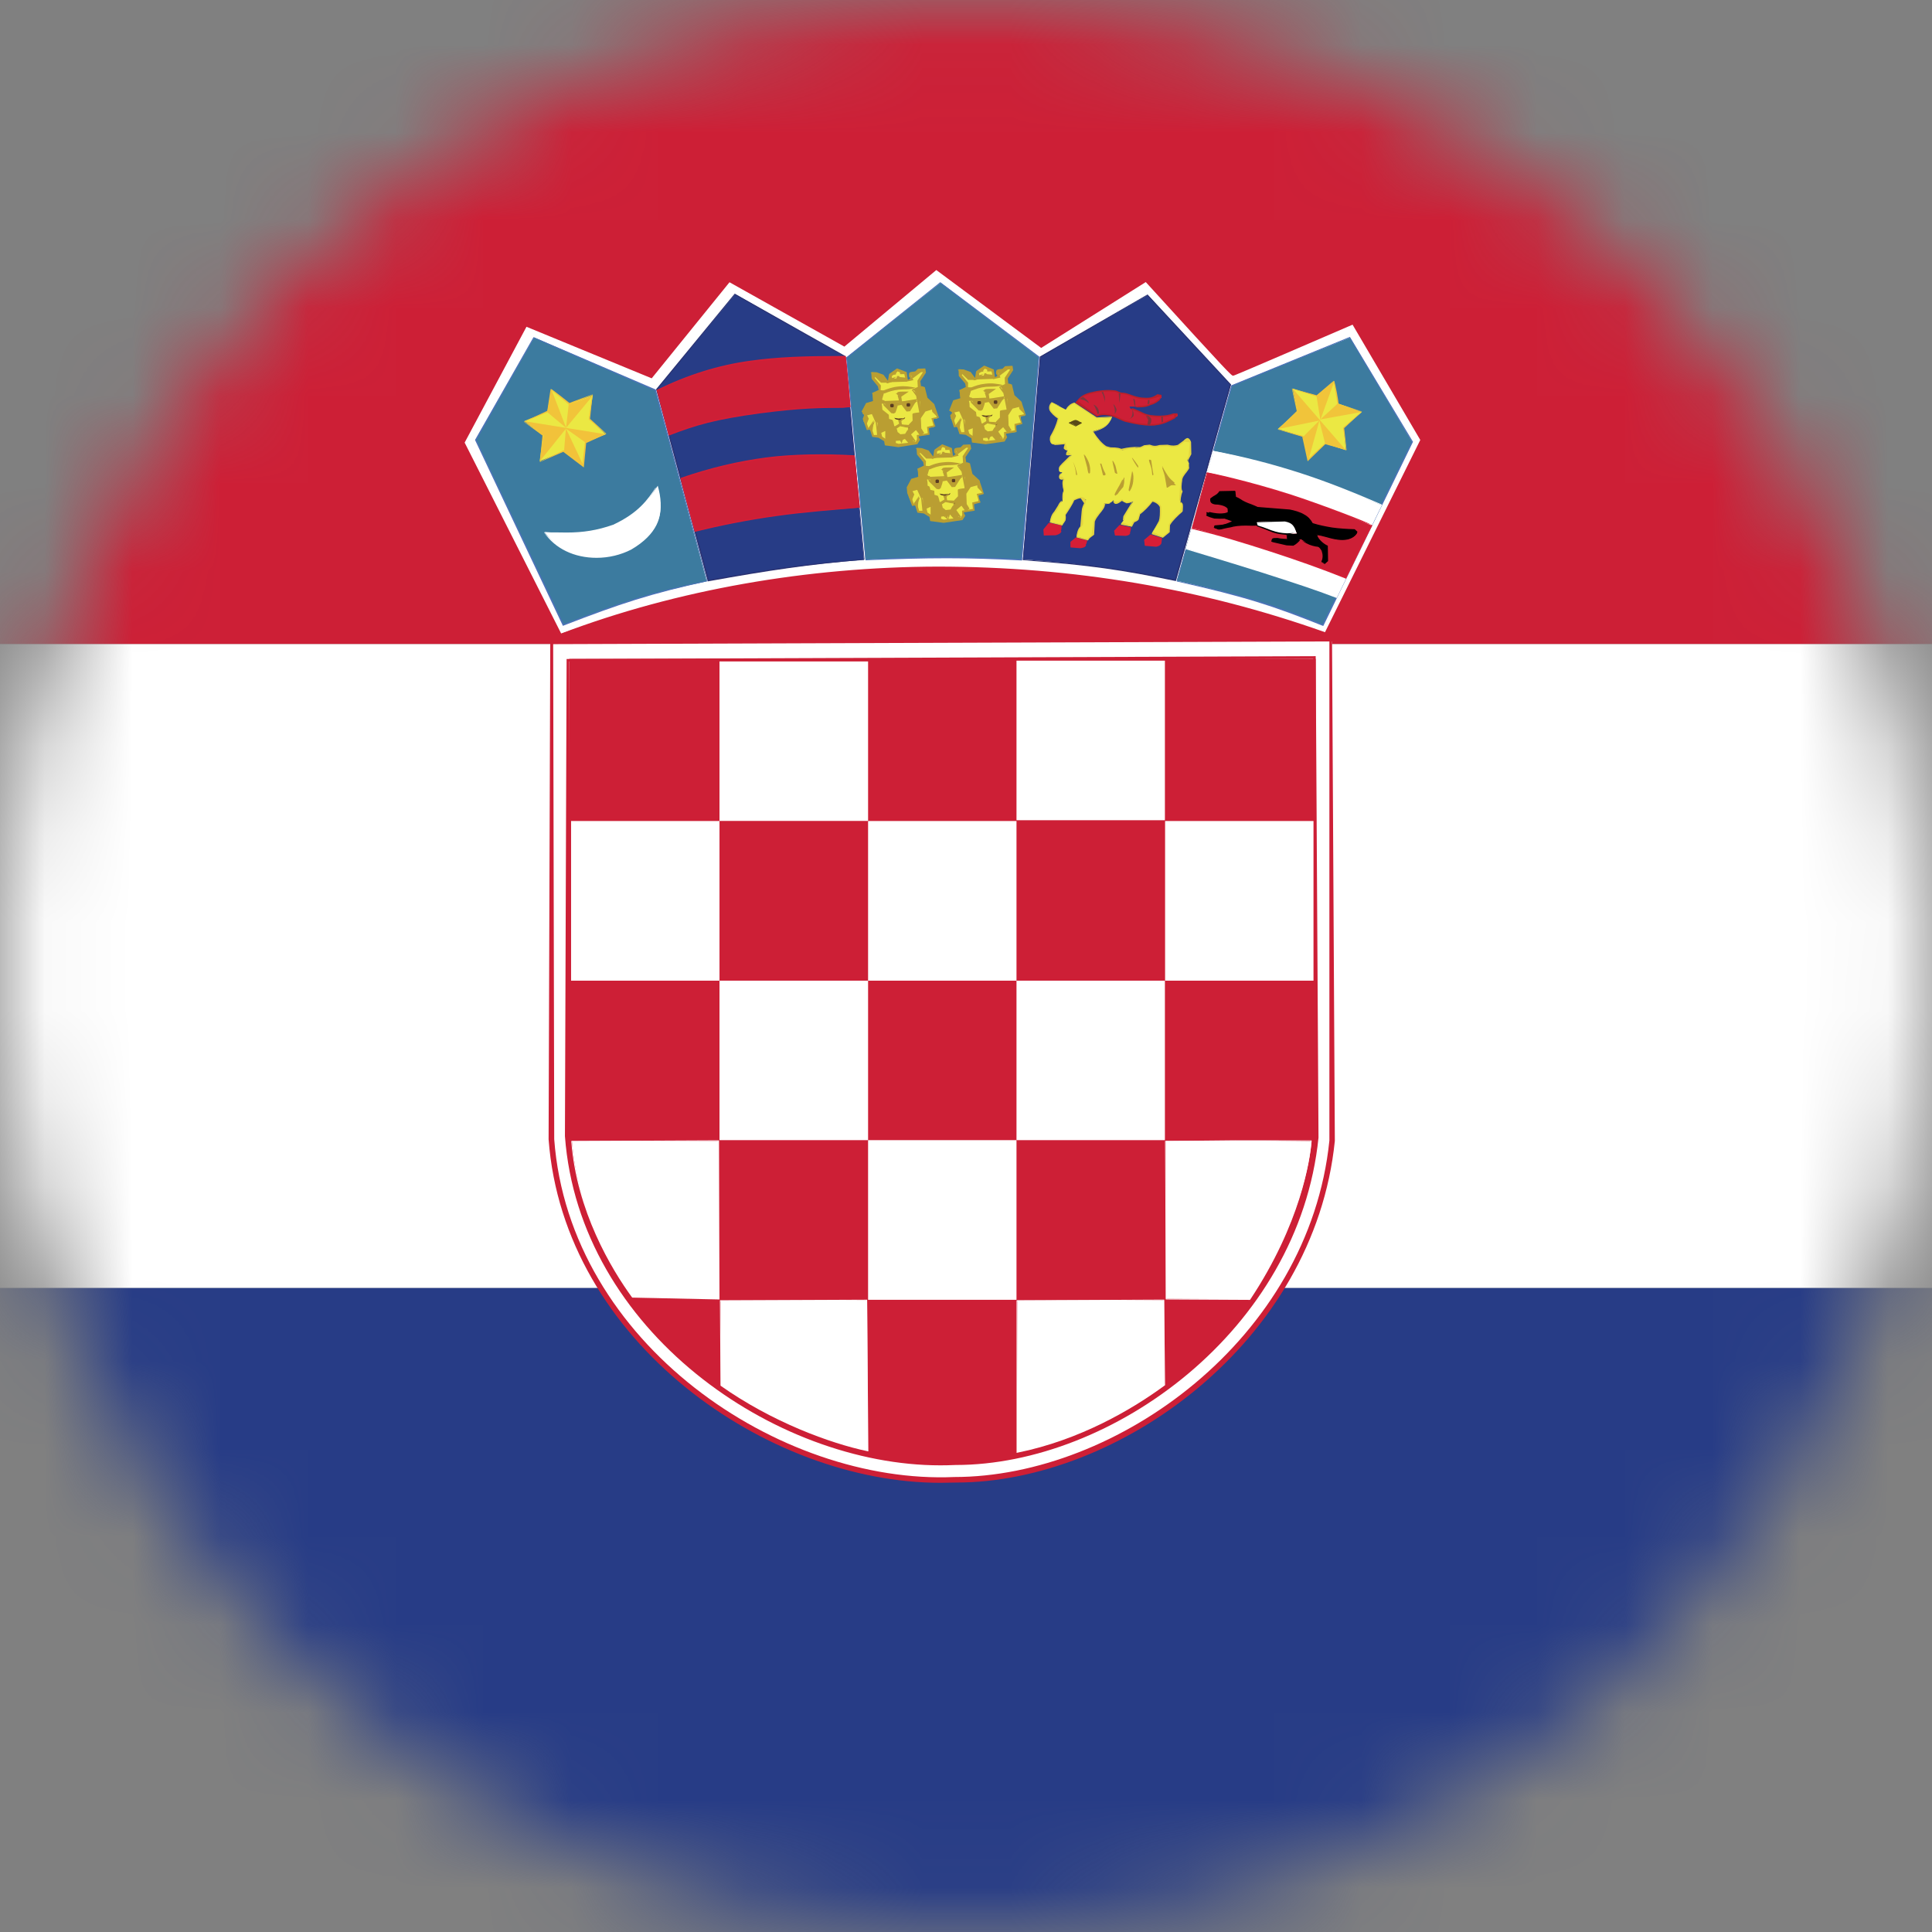 <svg width="22" height="22" viewBox="0 0 22 22" fill="none" xmlns="http://www.w3.org/2000/svg">
<rect x="0" y="0" width="22" height="22" fill="#808080" stroke="none"/>
<mask id="mask0" mask-type="alpha" maskUnits="userSpaceOnUse" x="0" y="0" width="22" height="22">
<circle cx="11" cy="11" r="11" fill="#C4C4C4"/>
</mask>
<g mask="url(#mask0)">
<path d="M23.453 7.333H-8.125V14.667H23.453V7.333Z" fill="white"/>
<path d="M23.453 14.667H-8.125V22H23.453V14.667Z" fill="#273C86"/>
<path d="M23.453 0.282C23.453 0.187 23.459 0.093 23.467 0H-8.125V7.333H23.453V0.282Z" fill="#CD1F36"/>
<path d="M6.361 7.226C7.712 6.746 9.21 6.488 10.673 6.484C12.137 6.48 13.629 6.709 15.103 7.237L16.201 5.023L15.431 3.678C15.431 3.678 14.052 4.245 14.041 4.245C14.03 4.245 13.069 3.189 13.069 3.189L11.838 3.934L10.681 3.05L9.593 3.92L8.322 3.185L7.394 4.286L6.005 3.693L5.262 5.024L6.361 7.226Z" fill="white"/>
<path d="M15.12 7.278L15.092 7.268C13.7 6.769 12.223 6.515 10.707 6.515C9.212 6.519 7.725 6.775 6.371 7.258L5.235 5.038L5.981 3.677L7.411 4.258L8.3 3.165L9.61 3.892L10.662 3.025L11.859 3.908L13.057 3.162C13.465 3.577 14.028 4.192 14.061 4.22C14.074 4.202 15.046 3.804 15.42 3.651L16.23 5.008L15.12 7.278ZM5.995 3.721L5.291 5.04L6.39 7.214C7.711 6.713 9.204 6.456 10.673 6.452C12.22 6.452 13.695 6.704 15.088 7.199L16.173 5.01L15.402 3.697C14.057 4.278 14.05 4.278 14.042 4.278C14.023 4.278 14.017 4.278 13.047 3.212L11.856 3.962L10.662 3.075L9.615 3.947L8.307 3.214L7.421 4.308L5.995 3.721Z" fill="#CD1F36"/>
<path d="M13.399 6.613L14.027 4.39L15.374 3.844L16.082 5.036L15.066 7.118C14.478 6.885 14.165 6.784 13.399 6.613Z" fill="#3C7B9F"/>
<path d="M15.069 7.127L15.062 7.126C14.486 6.896 14.181 6.796 13.399 6.621L14.021 4.388L15.371 3.836L16.09 5.031L15.069 7.127ZM15.367 3.848L14.031 4.398L13.408 6.615C14.183 6.779 14.487 6.879 15.06 7.107L16.076 5.031L15.367 3.848Z" fill="#4B72B8"/>
<path d="M9.855 6.373L9.641 4.07L10.712 3.22L11.831 4.069L11.632 6.374C11.016 6.341 10.575 6.343 9.855 6.373Z" fill="#3C7B9F"/>
<path d="M11.639 6.382H11.632C11.015 6.348 10.576 6.35 9.856 6.38L9.635 4.071L10.707 3.213L11.835 4.061L11.639 6.382ZM10.707 3.226L9.647 4.076L9.863 6.371C10.564 6.325 11.013 6.334 11.625 6.366L11.822 4.067L10.707 3.226Z" fill="#4B72B8"/>
<path d="M6.414 7.116L5.416 5.007L6.082 3.842L7.464 4.444L8.048 6.62C7.416 6.751 7.083 6.858 6.414 7.116Z" fill="#3C7B9F"/>
<path d="M6.41 7.127L5.409 5.01L6.075 3.839L7.468 4.436L8.057 6.618C7.409 6.76 7.065 6.873 6.416 7.124L6.41 7.127ZM6.081 3.851L5.425 5.012L6.419 7.107C7.061 6.859 7.407 6.745 8.048 6.612L7.457 4.447L6.081 3.851Z" fill="#4B72B8"/>
<path d="M6.201 6.058C6.508 6.088 6.723 6.072 6.985 5.982C7.298 5.837 7.396 5.666 7.49 5.531C7.565 5.797 7.536 6.048 7.183 6.252C6.865 6.417 6.411 6.368 6.201 6.058Z" fill="white"/>
<path d="M6.793 6.352C6.539 6.352 6.32 6.247 6.195 6.062C6.293 6.061 6.376 6.064 6.453 6.064C6.641 6.064 6.8 6.039 6.983 5.975C7.272 5.84 7.377 5.687 7.465 5.553C7.466 5.554 7.466 5.555 7.468 5.556C7.379 5.708 7.267 5.859 6.988 5.989C6.725 6.078 6.51 6.095 6.201 6.065C6.399 6.326 6.852 6.416 7.179 6.246C7.466 6.078 7.529 5.882 7.514 5.701C7.544 5.877 7.487 6.083 7.188 6.258C7.069 6.319 6.932 6.352 6.793 6.352Z" fill="white"/>
<path d="M11.003 4.428L10.943 4.444L10.945 4.553L10.872 4.569L10.819 4.665L10.851 4.694C10.852 4.698 10.825 4.765 10.829 4.765C10.83 4.765 10.847 4.792 10.847 4.792L10.866 4.852L10.917 4.859L10.93 4.928L11.008 4.94L11.082 4.992L11.087 5.023L11.169 5.026L11.227 5.043L11.425 5.02L11.451 4.981L11.454 4.924L11.56 4.921L11.571 4.832H11.627L11.62 4.732L11.666 4.736L11.653 4.688L11.627 4.65L11.62 4.588L11.535 4.506L11.517 4.4L11.465 4.375C11.465 4.373 11.459 4.303 11.459 4.303L11.52 4.22L11.514 4.187L11.456 4.186L11.415 4.22C11.415 4.22 11.36 4.226 11.36 4.227V4.252C11.36 4.252 11.376 4.299 11.376 4.3C11.376 4.301 11.312 4.3 11.312 4.3L11.308 4.225L11.218 4.181C11.218 4.181 11.133 4.238 11.133 4.239C11.133 4.24 11.128 4.303 11.128 4.303L11.089 4.315L11.048 4.253L10.973 4.225L10.936 4.225L10.934 4.271L11.011 4.37L11.003 4.428Z" fill="#EBE843"/>
<path d="M11.223 5.059L11.068 5.039L11.062 4.991L10.996 4.951L10.926 4.943L10.898 4.859L10.863 4.867L10.819 4.731L10.851 4.691L10.808 4.676L10.855 4.558L10.941 4.533L10.923 4.442L10.998 4.409L10.991 4.367L10.918 4.281L10.916 4.222V4.204L10.974 4.207L11.053 4.236L11.103 4.303L11.114 4.236C11.114 4.226 11.114 4.226 11.207 4.163L11.316 4.207L11.33 4.296L11.358 4.28L11.342 4.255C11.342 4.207 11.347 4.206 11.415 4.2L11.445 4.17L11.513 4.166H11.53L11.537 4.215L11.475 4.311L11.482 4.372C11.48 4.36 11.523 4.379 11.523 4.379L11.552 4.5L11.63 4.572L11.682 4.728L11.617 4.746L11.643 4.827L11.57 4.846L11.577 4.919L11.453 4.94L11.469 4.979L11.439 5.028L11.223 5.059ZM11.17 5.005L11.228 5.022L11.423 4.999L11.435 4.968L11.433 4.92L11.557 4.9L11.552 4.828L11.625 4.811L11.598 4.731L11.666 4.715L11.608 4.657L11.597 4.588L11.52 4.516L11.497 4.4C11.444 4.385 11.444 4.385 11.444 4.373L11.441 4.302L11.503 4.208L11.456 4.204L11.428 4.234C11.419 4.237 11.374 4.241 11.367 4.244C11.392 4.295 11.392 4.295 11.392 4.299L11.311 4.318L11.29 4.226L11.213 4.198C11.215 4.205 11.159 4.242 11.147 4.252C11.153 4.255 11.149 4.306 11.149 4.306L11.146 4.317L11.092 4.331L11.032 4.264L10.968 4.243L10.952 4.271L11.024 4.358L11.022 4.43L10.948 4.46L10.965 4.552L10.874 4.586L10.836 4.672C10.873 4.695 10.871 4.699 10.854 4.744C10.836 4.747 10.838 4.748 10.862 4.78L10.883 4.844L10.918 4.838L10.947 4.922L11.01 4.919L11.098 4.979L11.103 5.017L11.17 5.005Z" fill="#BA9E32"/>
<path d="M10.852 4.684L10.94 4.679L10.957 4.756L10.986 4.783L10.991 4.924L11.018 4.934L11.027 4.879L11.093 4.874L11.108 4.988L11.091 5.003L11.099 5.02L11.178 5.017L11.197 4.988L11.242 4.985L11.261 5.017L11.274 4.975L11.316 4.96L11.351 5.014L11.41 5.005L11.374 4.972L11.359 4.897L11.443 4.853L11.475 4.908H11.503L11.466 4.847V4.718L11.53 4.634L11.617 4.625V4.59L11.53 4.511L11.507 4.401L11.456 4.378L11.445 4.392L11.391 4.396L11.445 4.477V4.528L11.469 4.541L11.464 4.681L11.403 4.69L11.399 4.769L11.36 4.807L11.337 4.881L11.302 4.925L11.234 4.926L11.197 4.887L11.188 4.834L11.161 4.825L11.145 4.766L11.101 4.74L11.099 4.705L11.054 4.686L11.047 4.653L11.024 4.638L11.024 4.549L11.061 4.544L11.037 4.515L11.032 4.49V4.464L11.065 4.433L11.004 4.427L10.949 4.45L10.948 4.554L10.88 4.576L10.825 4.66L10.852 4.684Z" fill="#BA9E32"/>
<path d="M11.086 5.038L11.073 5.008L11.077 4.876L11.026 4.896L11.037 4.938L11.034 4.96L10.984 4.94L10.968 4.783L10.923 4.684L10.846 4.702L10.814 4.674L10.865 4.565L10.938 4.537C10.929 4.531 10.93 4.458 10.93 4.451C10.951 4.43 10.99 4.413 10.994 4.41C11.016 4.407 11.068 4.413 11.068 4.413L11.039 4.509L11.014 4.49L11.037 4.443C11.026 4.446 11.011 4.444 11.007 4.444C11.018 4.448 10.986 4.459 10.964 4.463C10.968 4.474 10.966 4.5 10.966 4.555L10.884 4.592L10.841 4.67L10.938 4.661L10.972 4.753L11.01 4.923L11.008 4.877L11.091 4.856L11.124 4.986L11.111 5.003L11.196 4.992L11.192 5.029L11.086 5.038ZM11.354 5.032C11.297 4.967 11.297 4.965 11.297 4.96L11.274 4.976V4.986L11.267 4.959C11.308 4.94 11.313 4.94 11.316 4.94C11.337 4.958 11.367 5.003 11.367 5.003L11.409 4.988L11.362 4.985L11.343 4.901L11.349 4.896C11.346 4.898 11.343 4.898 11.338 4.898L11.316 4.937L11.234 4.945C11.178 4.897 11.178 4.896 11.178 4.887L11.17 4.834C11.146 4.843 11.145 4.84 11.129 4.77L11.082 4.751L11.079 4.706L11.037 4.698L11.028 4.656C11.004 4.656 11.004 4.656 11.004 4.549V4.534L11.059 4.525V4.524L11.095 4.557L11.032 4.566C11.041 4.577 11.041 4.626 11.041 4.634L11.114 4.692L11.12 4.739L11.155 4.75C11.165 4.762 11.176 4.808 11.177 4.818C11.208 4.831 11.215 4.887 11.215 4.887C11.213 4.886 11.247 4.912 11.247 4.912L11.301 4.906C11.327 4.862 11.328 4.861 11.338 4.861C11.327 4.861 11.343 4.8 11.343 4.8L11.386 4.755V4.69C11.386 4.673 11.386 4.673 11.463 4.664L11.426 4.477L11.376 4.408L11.442 4.374L11.515 4.385L11.547 4.508L11.635 4.582V4.626L11.53 4.653L11.481 4.729L11.485 4.845C11.487 4.845 11.513 4.893 11.519 4.899L11.472 4.928L11.423 4.864L11.367 4.915L11.421 4.993L11.354 5.032ZM11.413 4.707C11.421 4.715 11.417 4.77 11.417 4.77L11.374 4.819C11.358 4.875 11.354 4.891 11.348 4.896L11.433 4.839L11.454 4.862C11.454 4.86 11.453 4.858 11.451 4.855L11.447 4.718L11.465 4.693C11.449 4.699 11.424 4.705 11.413 4.707ZM11.449 4.393L11.391 4.414L11.459 4.465L11.481 4.671L11.515 4.622L11.615 4.606L11.517 4.523L11.488 4.405L11.449 4.393Z" fill="#BA9E32"/>
<path d="M11.193 4.828L11.236 4.801L11.235 4.752L11.193 4.742L11.177 4.726L11.224 4.733L11.283 4.729L11.303 4.72C11.295 4.74 11.287 4.74 11.285 4.74C11.284 4.74 11.253 4.756 11.253 4.756L11.255 4.804C11.255 4.804 11.356 4.818 11.355 4.818C11.353 4.818 11.355 4.837 11.351 4.837C11.348 4.837 11.247 4.815 11.247 4.815L11.183 4.854L11.193 4.828Z" fill="#593B20"/>
<path d="M11.165 4.874L11.184 4.824L11.233 4.794L11.219 4.745L11.243 4.752L11.241 4.745L11.283 4.73V4.739L11.257 4.762L11.263 4.802C11.363 4.808 11.363 4.808 11.363 4.816C11.347 4.843 11.344 4.843 11.243 4.821L11.165 4.874Z" fill="#BA9E32"/>
<path d="M11.448 4.529L11.389 4.574L11.351 4.639L11.332 4.643L11.274 4.567L11.209 4.568C11.209 4.568 11.174 4.655 11.174 4.658C11.174 4.659 11.146 4.654 11.146 4.654L11.08 4.581C11.08 4.581 11.059 4.544 11.06 4.544C11.064 4.544 11.233 4.546 11.233 4.546L11.232 4.466C11.232 4.466 11.206 4.457 11.191 4.449C11.201 4.445 11.285 4.445 11.285 4.445L11.25 4.47V4.539L11.399 4.54L11.448 4.529Z" fill="#BA9E32"/>
<path d="M11.172 4.677L11.144 4.674L11.056 4.584L11.045 4.535L11.231 4.528L11.213 4.47L11.233 4.46C11.223 4.462 11.218 4.463 11.211 4.465C11.192 4.428 11.227 4.428 11.283 4.428H11.342L11.259 4.486L11.267 4.54L11.442 4.511L11.355 4.65L11.316 4.654L11.259 4.578L11.212 4.587C11.219 4.592 11.192 4.656 11.19 4.664L11.172 4.677ZM11.245 4.546L11.059 4.563L11.159 4.643C11.165 4.63 11.174 4.608 11.191 4.563L11.247 4.554L11.245 4.546Z" fill="#BA9E32"/>
<path d="M11.143 4.567H11.156C11.165 4.567 11.171 4.572 11.171 4.578V4.594C11.171 4.6 11.165 4.605 11.156 4.605H11.143C11.136 4.605 11.13 4.6 11.13 4.594V4.579C11.131 4.573 11.136 4.567 11.143 4.567Z" fill="#593B20"/>
<path d="M11.328 4.559H11.345C11.352 4.559 11.357 4.564 11.357 4.572V4.586C11.357 4.593 11.352 4.599 11.345 4.599H11.328C11.323 4.599 11.316 4.593 11.316 4.586V4.572C11.316 4.564 11.323 4.559 11.328 4.559Z" fill="#593B20"/>
<path d="M11.059 4.45L11.041 4.439L11.047 4.417C11.104 4.394 11.148 4.377 11.223 4.369C11.299 4.36 11.357 4.371 11.422 4.384C11.351 4.408 11.297 4.4 11.227 4.405C11.157 4.412 11.116 4.429 11.059 4.45Z" fill="#BA9E32"/>
<path d="M11.077 4.309H11.025L10.953 4.233L10.993 4.237L11.041 4.258L11.077 4.309Z" fill="#BA9E32"/>
<path d="M11.112 4.326H11.025L10.905 4.209L11.049 4.243L11.112 4.326Z" fill="#BA9E32"/>
<path d="M11.381 4.28L11.498 4.192L11.458 4.188L11.415 4.226L11.367 4.236L11.381 4.28Z" fill="#BA9E32"/>
<path d="M11.315 4.295L11.134 4.303L11.136 4.282L11.202 4.277L11.21 4.251H11.23L11.244 4.275L11.308 4.286L11.315 4.295Z" fill="#BA9E32"/>
<path d="M11.114 4.321L11.12 4.281L11.2 4.259L11.166 4.282L11.222 4.28L11.215 4.259L11.311 4.268L11.33 4.295L11.315 4.314L11.114 4.321Z" fill="#BA9E32"/>
<path d="M11.305 4.229L11.242 4.23L11.24 4.196L11.305 4.229Z" fill="#BA9E32"/>
<path d="M11.199 4.198L11.197 4.231L11.134 4.241L11.199 4.198Z" fill="#BA9E32"/>
<path d="M10.855 4.813L10.887 4.736L10.861 4.683L10.833 4.762L10.855 4.813Z" fill="#BA9E32"/>
<path d="M10.918 4.853L10.957 4.763L10.884 4.836L10.918 4.853Z" fill="#BA9E32"/>
<path d="M10.928 4.881L10.875 4.852L10.94 4.756L10.898 4.85L10.918 4.853L10.902 4.847L10.943 4.751L10.928 4.881Z" fill="#BA9E32"/>
<path d="M10.01 4.46L9.949 4.475L9.952 4.584L9.878 4.6L9.826 4.697L9.858 4.725C9.86 4.729 9.834 4.797 9.834 4.797C9.835 4.797 9.853 4.823 9.853 4.823L9.872 4.882L9.923 4.888L9.938 4.959L10.015 4.971L10.088 5.022L10.092 5.053L10.176 5.056L10.233 5.073L10.432 5.051L10.458 5.01L10.459 4.955L10.566 4.951L10.576 4.863H10.633L10.626 4.763L10.672 4.766L10.659 4.718L10.63 4.679L10.624 4.618L10.541 4.536L10.521 4.429L10.467 4.406C10.467 4.403 10.464 4.334 10.464 4.334L10.524 4.251L10.518 4.219L10.464 4.216L10.422 4.25L10.367 4.257V4.281L10.381 4.329C10.381 4.33 10.317 4.329 10.317 4.329L10.315 4.257L10.224 4.211C10.224 4.211 10.14 4.268 10.14 4.269C10.14 4.27 10.135 4.335 10.135 4.335L10.093 4.346L10.052 4.286L9.981 4.259L9.941 4.257L9.939 4.303L10.016 4.402L10.01 4.46Z" fill="#EBE843"/>
<path d="M10.229 5.092L10.076 5.071L10.068 5.024L10.004 4.985L9.933 4.975L9.906 4.891L9.871 4.898L9.824 4.77C9.831 4.753 9.839 4.73 9.84 4.723L9.811 4.686L9.862 4.59L9.95 4.564L9.931 4.474L10.006 4.442L9.997 4.4L9.926 4.313L9.922 4.255L9.924 4.236L9.982 4.239L10.06 4.267L10.111 4.335L10.123 4.268C10.123 4.258 10.123 4.258 10.215 4.195L10.324 4.237L10.338 4.328L10.366 4.31L10.35 4.286C10.35 4.237 10.35 4.237 10.422 4.229L10.453 4.199L10.521 4.196H10.537L10.544 4.243L10.48 4.341L10.488 4.401C10.488 4.39 10.531 4.409 10.531 4.409L10.561 4.529L10.638 4.601L10.692 4.757L10.624 4.776L10.652 4.856L10.576 4.877L10.586 4.95L10.459 4.97L10.477 5.007L10.446 5.058L10.229 5.092ZM10.175 5.037L10.234 5.054L10.427 5.033L10.442 5L10.44 4.954L10.565 4.933L10.556 4.861L10.631 4.844L10.606 4.763L10.675 4.748L10.616 4.69L10.606 4.621L10.528 4.549L10.505 4.433C10.451 4.418 10.451 4.418 10.451 4.405L10.447 4.334L10.51 4.238L10.465 4.235L10.435 4.263C10.424 4.267 10.378 4.272 10.371 4.273C10.4 4.324 10.4 4.324 10.4 4.329L10.317 4.347L10.297 4.257L10.219 4.229C10.222 4.236 10.167 4.273 10.155 4.282C10.158 4.287 10.155 4.337 10.155 4.337V4.35L10.101 4.366L10.039 4.297L9.975 4.277L9.96 4.303L10.031 4.39L10.026 4.462L9.952 4.492L9.97 4.584L9.88 4.618L9.84 4.706C9.876 4.727 9.876 4.731 9.857 4.783C9.843 4.778 9.844 4.78 9.868 4.812L9.889 4.875L9.925 4.87L9.951 4.954L10.015 4.951L10.102 5.01L10.109 5.05L10.175 5.037Z" fill="#BA9E32"/>
<path d="M9.86 4.717L9.946 4.711L9.962 4.789L9.993 4.814L9.997 4.955L10.025 4.966L10.034 4.91L10.101 4.906L10.114 5.02L10.098 5.034L10.103 5.051L10.184 5.05L10.203 5.02L10.25 5.017L10.267 5.05L10.28 5.007L10.323 4.992L10.357 5.045L10.417 5.038L10.379 5.004L10.366 4.93L10.447 4.887L10.479 4.941H10.51L10.474 4.879V4.751L10.536 4.666L10.622 4.656V4.621L10.536 4.544L10.513 4.434L10.464 4.41L10.453 4.424L10.397 4.429L10.453 4.508V4.559L10.476 4.572L10.47 4.713L10.411 4.723L10.404 4.801L10.368 4.839L10.344 4.913L10.309 4.958L10.242 4.96L10.201 4.92L10.196 4.866L10.168 4.858L10.153 4.797L10.109 4.773L10.103 4.737L10.06 4.718L10.053 4.684L10.03 4.67L10.028 4.581L10.068 4.576L10.046 4.547L10.038 4.522V4.497L10.071 4.464L10.012 4.457L9.955 4.482L9.953 4.587L9.885 4.608L9.832 4.693L9.86 4.717Z" fill="#BA9E32"/>
<path d="M10.091 5.071L10.08 5.042L10.081 4.907L10.035 4.929L10.044 4.969L10.04 4.993L9.99 4.973L9.973 4.814L9.928 4.715L9.853 4.736L9.82 4.708L9.87 4.599L9.944 4.571C9.936 4.565 9.938 4.494 9.938 4.485C9.958 4.464 9.996 4.447 10.001 4.444C10.02 4.441 10.074 4.447 10.074 4.447L10.046 4.543L10.019 4.523L10.046 4.475C10.033 4.478 10.017 4.476 10.014 4.478C10.025 4.481 9.993 4.491 9.971 4.498C9.973 4.508 9.973 4.534 9.973 4.588L9.892 4.626L9.848 4.702L9.946 4.692L9.981 4.784L10.016 4.955L10.014 4.907L10.1 4.887L10.132 5.017L10.119 5.033L10.201 5.022L10.2 5.061L10.091 5.071ZM10.36 5.064C10.303 4.998 10.303 4.998 10.303 4.992L10.28 5.007L10.282 5.017L10.272 4.99C10.315 4.973 10.318 4.973 10.323 4.973L10.372 5.036L10.414 5.018L10.368 5.017L10.349 4.934L10.438 4.87L10.461 4.894C10.459 4.891 10.457 4.89 10.457 4.887L10.454 4.75L10.474 4.723C10.454 4.732 10.431 4.736 10.419 4.739C10.425 4.747 10.424 4.802 10.424 4.802L10.379 4.852C10.36 4.93 10.36 4.93 10.342 4.93L10.322 4.969L10.241 4.978C10.183 4.93 10.183 4.93 10.183 4.92L10.177 4.869C10.151 4.875 10.149 4.872 10.133 4.803L10.089 4.785L10.087 4.739L10.044 4.731L10.036 4.69C10.01 4.688 10.01 4.688 10.01 4.582V4.566L10.065 4.556L10.063 4.555L10.1 4.588L10.038 4.599C10.046 4.608 10.046 4.657 10.048 4.665L10.121 4.723L10.124 4.77L10.162 4.782C10.171 4.793 10.182 4.841 10.183 4.85C10.213 4.863 10.221 4.918 10.221 4.92C10.22 4.917 10.253 4.945 10.253 4.945L10.307 4.94C10.333 4.896 10.333 4.895 10.342 4.895C10.332 4.895 10.349 4.834 10.349 4.834L10.392 4.79L10.39 4.723C10.39 4.705 10.395 4.705 10.468 4.696L10.432 4.508L10.382 4.439L10.448 4.407L10.52 4.417L10.552 4.539L10.639 4.614V4.656L10.538 4.686L10.486 4.762L10.491 4.878C10.493 4.878 10.518 4.925 10.525 4.93H10.523L10.478 4.961L10.43 4.897L10.374 4.947L10.428 5.024L10.36 5.064ZM10.455 4.427L10.398 4.447L10.465 4.498L10.486 4.705L10.52 4.655L10.619 4.639L10.523 4.556L10.495 4.437L10.455 4.427Z" fill="#BA9E32"/>
<path d="M10.199 4.859L10.243 4.834L10.242 4.784L10.199 4.774L10.182 4.758L10.229 4.766L10.289 4.762L10.308 4.752C10.299 4.773 10.292 4.772 10.292 4.772C10.287 4.772 10.257 4.788 10.257 4.788L10.259 4.836C10.259 4.836 10.361 4.849 10.359 4.849C10.356 4.849 10.359 4.87 10.355 4.87C10.354 4.87 10.251 4.847 10.251 4.847L10.187 4.884L10.199 4.859Z" fill="#593B20"/>
<path d="M10.171 4.906L10.189 4.855L10.239 4.825L10.225 4.777L10.25 4.784V4.777L10.289 4.762L10.293 4.771L10.264 4.795L10.27 4.834C10.371 4.84 10.371 4.84 10.371 4.849C10.357 4.876 10.355 4.876 10.251 4.853L10.171 4.906Z" fill="#BA9E32"/>
<path d="M10.454 4.562L10.395 4.605L10.357 4.671L10.337 4.675L10.28 4.599L10.216 4.6C10.216 4.6 10.178 4.689 10.178 4.69C10.178 4.693 10.154 4.688 10.154 4.688L10.086 4.614C10.086 4.614 10.065 4.577 10.069 4.577C10.071 4.577 10.238 4.579 10.238 4.579V4.498C10.238 4.498 10.211 4.49 10.198 4.482C10.207 4.479 10.289 4.479 10.289 4.479L10.255 4.502V4.572L10.404 4.574L10.454 4.562Z" fill="#BA9E32"/>
<path d="M10.178 4.709L10.15 4.705L10.062 4.616L10.049 4.567L10.237 4.56L10.221 4.502L10.237 4.492C10.229 4.495 10.223 4.496 10.218 4.497C10.199 4.462 10.234 4.459 10.289 4.459H10.349L10.263 4.517L10.271 4.571L10.447 4.543L10.363 4.683L10.323 4.686L10.266 4.61L10.22 4.619C10.226 4.624 10.198 4.69 10.197 4.697L10.178 4.709ZM10.253 4.579L10.068 4.595L10.167 4.675C10.171 4.663 10.18 4.638 10.199 4.594L10.253 4.585V4.579Z" fill="#BA9E32"/>
<path d="M10.15 4.599H10.165C10.172 4.599 10.177 4.605 10.177 4.611V4.626C10.177 4.633 10.172 4.638 10.165 4.638H10.15C10.143 4.638 10.137 4.633 10.137 4.626V4.611C10.137 4.605 10.143 4.599 10.15 4.599Z" fill="#593B20"/>
<path d="M10.336 4.591H10.351C10.358 4.591 10.364 4.597 10.364 4.604V4.618C10.364 4.624 10.358 4.63 10.351 4.63H10.336C10.329 4.63 10.323 4.625 10.323 4.618V4.604C10.323 4.597 10.329 4.591 10.336 4.591Z" fill="#593B20"/>
<path d="M10.071 4.48L10.049 4.47L10.059 4.447C10.113 4.427 10.158 4.408 10.231 4.401C10.306 4.392 10.362 4.403 10.427 4.415C10.359 4.44 10.305 4.43 10.235 4.437C10.167 4.444 10.124 4.46 10.071 4.48Z" fill="#BA9E32"/>
<path d="M10.081 4.341H10.032L9.959 4.265L10 4.27L10.048 4.291L10.081 4.341Z" fill="#BA9E32"/>
<path d="M10.117 4.358H10.032L9.912 4.24L10.055 4.274L10.117 4.358Z" fill="#BA9E32"/>
<path d="M10.389 4.312L10.504 4.226L10.465 4.22L10.422 4.258L10.372 4.267L10.389 4.312Z" fill="#BA9E32"/>
<path d="M10.322 4.327L10.141 4.334L10.144 4.315L10.208 4.309L10.216 4.282H10.237L10.251 4.308L10.315 4.317L10.322 4.327Z" fill="#BA9E32"/>
<path d="M10.121 4.352L10.124 4.314L10.208 4.291L10.173 4.315L10.229 4.313L10.222 4.291L10.317 4.301L10.337 4.327L10.322 4.346L10.121 4.352Z" fill="#BA9E32"/>
<path d="M10.312 4.26L10.25 4.261L10.245 4.229L10.312 4.26Z" fill="#BA9E32"/>
<path d="M10.207 4.23L10.202 4.264L10.141 4.273L10.207 4.23Z" fill="#BA9E32"/>
<path d="M9.863 4.845L9.893 4.768L9.867 4.715L9.838 4.793L9.863 4.845Z" fill="#BA9E32"/>
<path d="M9.926 4.887L9.962 4.796L9.892 4.869L9.926 4.887Z" fill="#BA9E32"/>
<path d="M9.935 4.911L9.883 4.885L9.946 4.787L9.906 4.882L9.926 4.887L9.909 4.881L9.95 4.783L9.935 4.911Z" fill="#BA9E32"/>
<path d="M11.648 6.37L11.847 4.062L13.069 3.359L14.014 4.383L13.384 6.608C12.774 6.483 12.425 6.429 11.648 6.37Z" fill="#273C86"/>
<path d="M13.391 6.616L13.381 6.615C12.776 6.491 12.422 6.436 11.647 6.379L11.84 4.061L13.067 3.353L14.019 4.379L13.391 6.616ZM13.062 3.365L11.851 4.07L11.655 6.372C12.421 6.421 12.776 6.476 13.378 6.599L14.004 4.381L13.062 3.365Z" fill="#293172"/>
<path d="M10.526 5.323L10.466 5.336L10.468 5.446L10.393 5.461L10.342 5.557L10.374 5.587C10.376 5.59 10.348 5.658 10.35 5.658L10.369 5.684L10.389 5.743L10.438 5.75L10.451 5.819L10.53 5.83L10.603 5.883L10.608 5.915L10.691 5.918L10.748 5.935L10.946 5.912L10.973 5.871L10.974 5.816L11.081 5.812L11.092 5.723H11.147L11.141 5.623L11.189 5.627L11.177 5.579L11.147 5.54L11.141 5.479L11.059 5.398L11.039 5.291C11.039 5.291 10.985 5.268 10.985 5.266C10.985 5.265 10.982 5.195 10.982 5.195L11.042 5.113L11.036 5.079H10.981L10.938 5.113C10.938 5.113 10.883 5.117 10.883 5.119V5.144L10.897 5.192C10.897 5.193 10.833 5.192 10.833 5.192L10.83 5.117L10.741 5.073C10.741 5.073 10.656 5.129 10.656 5.131C10.656 5.133 10.651 5.197 10.651 5.197L10.609 5.209L10.568 5.148L10.495 5.12L10.456 5.117L10.454 5.165L10.531 5.264L10.526 5.323Z" fill="#EBE843"/>
<path d="M10.745 5.954L10.592 5.933L10.584 5.887L10.52 5.847L10.447 5.838L10.421 5.754L10.387 5.762L10.331 5.615L10.325 5.549L10.377 5.452L10.465 5.427L10.446 5.337L10.52 5.304L10.513 5.262L10.442 5.176L10.438 5.117V5.099L10.497 5.103L10.575 5.13L10.626 5.199L10.638 5.13C10.638 5.121 10.638 5.121 10.729 5.059L10.839 5.102L10.852 5.192L10.881 5.174L10.865 5.15C10.863 5.102 10.863 5.102 10.938 5.094L10.968 5.064L11.035 5.061L11.05 5.061L11.059 5.109L10.994 5.206L11.003 5.267C11.002 5.256 11.045 5.276 11.045 5.276L11.073 5.396L11.152 5.468L11.204 5.624L11.138 5.643L11.166 5.722L11.091 5.742L11.099 5.815L10.973 5.835L10.992 5.873L10.96 5.922L10.745 5.954ZM10.691 5.899L10.747 5.917L10.942 5.894L10.957 5.862L10.955 5.815L11.079 5.795L11.071 5.722L11.145 5.705L11.122 5.625L11.187 5.61L11.131 5.552L11.122 5.48L11.043 5.41L11.018 5.293C10.966 5.279 10.966 5.279 10.966 5.265L10.962 5.195L11.025 5.1L10.98 5.094L10.95 5.125C10.939 5.128 10.893 5.134 10.886 5.135C10.915 5.186 10.915 5.186 10.915 5.19L10.832 5.209L10.81 5.117L10.733 5.09C10.735 5.096 10.679 5.134 10.669 5.142C10.672 5.146 10.669 5.197 10.669 5.197L10.668 5.21L10.615 5.225L10.553 5.156L10.488 5.136L10.473 5.164L10.544 5.25L10.542 5.325L10.468 5.356L10.486 5.447L10.396 5.479L10.356 5.566C10.392 5.588 10.391 5.593 10.377 5.638C10.359 5.641 10.36 5.643 10.384 5.675L10.405 5.739L10.441 5.733L10.467 5.817L10.53 5.815L10.618 5.874L10.625 5.913L10.691 5.899Z" fill="#BA9E32"/>
<path d="M10.376 5.578L10.462 5.574L10.479 5.651L10.508 5.676L10.512 5.817L10.541 5.829L10.55 5.772L10.617 5.766L10.63 5.88L10.614 5.896L10.619 5.913L10.7 5.912C10.7 5.912 10.718 5.881 10.72 5.881C10.722 5.881 10.767 5.877 10.767 5.878C10.767 5.88 10.784 5.912 10.784 5.912L10.798 5.868C10.798 5.868 10.841 5.851 10.841 5.852C10.841 5.854 10.875 5.907 10.875 5.907L10.934 5.899L10.895 5.866L10.88 5.793L10.962 5.749L10.994 5.804C10.994 5.804 11.026 5.806 11.024 5.804C11.023 5.802 10.989 5.74 10.989 5.74V5.612L11.049 5.529L11.137 5.519V5.484L11.05 5.405L11.028 5.297L10.978 5.271L10.965 5.286L10.909 5.292L10.965 5.37V5.422L10.99 5.434L10.986 5.575C10.986 5.575 10.925 5.584 10.925 5.585C10.925 5.587 10.92 5.664 10.92 5.664L10.883 5.701C10.883 5.701 10.862 5.774 10.859 5.774C10.857 5.774 10.823 5.819 10.823 5.819L10.756 5.82C10.756 5.82 10.717 5.783 10.717 5.782C10.717 5.781 10.712 5.727 10.712 5.727C10.712 5.727 10.685 5.72 10.684 5.72C10.681 5.72 10.669 5.66 10.669 5.66L10.622 5.635L10.618 5.599L10.575 5.58C10.575 5.58 10.57 5.547 10.568 5.546C10.564 5.545 10.546 5.533 10.545 5.533C10.543 5.533 10.543 5.444 10.543 5.444L10.583 5.437L10.562 5.409L10.553 5.384V5.358L10.585 5.326C10.585 5.326 10.528 5.319 10.528 5.32C10.528 5.322 10.47 5.346 10.47 5.344L10.468 5.449L10.401 5.469L10.347 5.556L10.376 5.578Z" fill="#BA9E32"/>
<path d="M10.607 5.933L10.597 5.904L10.597 5.771L10.551 5.792L10.56 5.831L10.556 5.855L10.506 5.835L10.489 5.676L10.444 5.578L10.369 5.599L10.336 5.57L10.387 5.461L10.458 5.434C10.453 5.427 10.453 5.358 10.453 5.348C10.472 5.325 10.511 5.31 10.517 5.305C10.538 5.302 10.59 5.309 10.59 5.309L10.563 5.404L10.535 5.384L10.562 5.336C10.549 5.34 10.532 5.339 10.53 5.338C10.541 5.343 10.508 5.353 10.487 5.359C10.489 5.371 10.489 5.398 10.487 5.45L10.408 5.488L10.363 5.564L10.461 5.555L10.497 5.647L10.531 5.817L10.53 5.771L10.615 5.751L10.647 5.881L10.634 5.896L10.717 5.885L10.715 5.921L10.607 5.933ZM10.875 5.925C10.818 5.86 10.818 5.86 10.818 5.852L10.799 5.918L10.745 5.878L10.719 5.882L10.761 5.859L10.764 5.879L10.797 5.902L10.8 5.894L10.786 5.851C10.829 5.834 10.832 5.834 10.838 5.834C10.857 5.851 10.886 5.896 10.886 5.896L10.928 5.88L10.883 5.879L10.862 5.794L10.953 5.731L10.976 5.755C10.974 5.753 10.972 5.752 10.971 5.749L10.97 5.611L10.987 5.587C10.97 5.594 10.946 5.598 10.935 5.6C10.94 5.609 10.938 5.665 10.938 5.665L10.894 5.713C10.875 5.792 10.875 5.792 10.858 5.792C10.865 5.793 10.838 5.83 10.838 5.83L10.757 5.84C10.697 5.792 10.697 5.792 10.697 5.782L10.693 5.73C10.667 5.738 10.667 5.733 10.65 5.665L10.604 5.647L10.601 5.601L10.56 5.594L10.552 5.555C10.526 5.551 10.526 5.551 10.526 5.445V5.428L10.58 5.419V5.418L10.617 5.45L10.554 5.462C10.563 5.47 10.563 5.522 10.563 5.531C10.586 5.538 10.586 5.54 10.595 5.578L10.639 5.588L10.641 5.634L10.679 5.646C10.688 5.657 10.697 5.705 10.7 5.714C10.729 5.726 10.735 5.783 10.735 5.784C10.735 5.778 10.769 5.808 10.769 5.808L10.824 5.802C10.849 5.757 10.85 5.755 10.86 5.755C10.849 5.755 10.866 5.696 10.866 5.696L10.909 5.651L10.907 5.585C10.907 5.569 10.907 5.569 10.985 5.559L10.949 5.371L10.898 5.302L10.965 5.269L11.037 5.28L11.069 5.401L11.156 5.477V5.519L11.053 5.547L11.004 5.622L11.008 5.74C11.01 5.74 11.036 5.786 11.04 5.793L10.995 5.823L10.948 5.758L10.89 5.808L10.945 5.887L10.875 5.925ZM10.97 5.288L10.914 5.309L10.98 5.36L11.002 5.566L11.036 5.52L11.134 5.502L11.037 5.42L11.01 5.302L10.97 5.288Z" fill="#BA9E32"/>
<path d="M10.715 5.721L10.759 5.697L10.756 5.647L10.715 5.637L10.698 5.621L10.746 5.629L10.804 5.625L10.823 5.615C10.816 5.636 10.808 5.634 10.808 5.634C10.805 5.634 10.774 5.651 10.774 5.651L10.776 5.7L10.875 5.713C10.873 5.713 10.875 5.733 10.872 5.733C10.869 5.733 10.768 5.711 10.768 5.711L10.704 5.749L10.715 5.721Z" fill="#593B20"/>
<path d="M10.686 5.767L10.705 5.718L10.755 5.687L10.74 5.641L10.765 5.645V5.641L10.805 5.625L10.806 5.633L10.779 5.657L10.785 5.697C10.886 5.701 10.886 5.701 10.884 5.71C10.87 5.739 10.867 5.738 10.766 5.717L10.686 5.767Z" fill="#BA9E32"/>
<path d="M10.97 5.423L10.911 5.468L10.873 5.534L10.852 5.538L10.796 5.462L10.729 5.463C10.729 5.463 10.694 5.552 10.694 5.553C10.694 5.555 10.669 5.55 10.669 5.55L10.599 5.477C10.599 5.477 10.577 5.439 10.581 5.439C10.586 5.439 10.753 5.44 10.753 5.44L10.752 5.36C10.752 5.36 10.726 5.353 10.713 5.344C10.723 5.342 10.806 5.342 10.806 5.342L10.77 5.366V5.434L10.919 5.435L10.97 5.423Z" fill="#BA9E32"/>
<path d="M10.693 5.572L10.665 5.568L10.575 5.479L10.565 5.431L10.752 5.422L10.733 5.366L10.752 5.356C10.744 5.358 10.738 5.358 10.733 5.36C10.714 5.324 10.748 5.323 10.805 5.323H10.864L10.78 5.38L10.788 5.434L10.964 5.406L10.876 5.545L10.838 5.547L10.781 5.472L10.733 5.481C10.739 5.486 10.714 5.551 10.712 5.558L10.693 5.572ZM10.768 5.44L10.581 5.458L10.68 5.538C10.686 5.525 10.694 5.502 10.712 5.457L10.767 5.449V5.44H10.768Z" fill="#BA9E32"/>
<path d="M10.665 5.461H10.68C10.687 5.461 10.692 5.468 10.692 5.474V5.488C10.692 5.496 10.687 5.5 10.68 5.5H10.665C10.658 5.5 10.653 5.496 10.653 5.488V5.474C10.653 5.468 10.658 5.461 10.665 5.461Z" fill="#593B20"/>
<path d="M10.851 5.454H10.866C10.873 5.454 10.877 5.458 10.877 5.467V5.48C10.877 5.487 10.873 5.491 10.866 5.491H10.851C10.843 5.491 10.839 5.487 10.839 5.48V5.467C10.839 5.459 10.843 5.454 10.851 5.454Z" fill="#593B20"/>
<path d="M10.583 5.346L10.565 5.333L10.569 5.312C10.626 5.288 10.67 5.27 10.745 5.264C10.82 5.255 10.88 5.267 10.943 5.279C10.874 5.302 10.819 5.292 10.748 5.3C10.681 5.307 10.64 5.323 10.583 5.346Z" fill="#BA9E32"/>
<path d="M10.598 5.203H10.547L10.476 5.127L10.517 5.133L10.565 5.153L10.598 5.203Z" fill="#BA9E32"/>
<path d="M10.633 5.222H10.547L10.425 5.103L10.57 5.137L10.633 5.222Z" fill="#BA9E32"/>
<path d="M10.904 5.174L11.018 5.087L10.982 5.083L10.938 5.121L10.887 5.129L10.904 5.174Z" fill="#BA9E32"/>
<path d="M10.836 5.191L10.656 5.196L10.659 5.178L10.723 5.171L10.731 5.145H10.751L10.766 5.169L10.83 5.181L10.836 5.191Z" fill="#BA9E32"/>
<path d="M10.637 5.215L10.64 5.177L10.723 5.153L10.686 5.178L10.745 5.175L10.736 5.153L10.834 5.162L10.851 5.191L10.838 5.209L10.637 5.215Z" fill="#BA9E32"/>
<path d="M10.827 5.123L10.765 5.124L10.759 5.092L10.827 5.123Z" fill="#BA9E32"/>
<path d="M10.723 5.093L10.717 5.125L10.656 5.135L10.723 5.093Z" fill="#BA9E32"/>
<path d="M10.379 5.708L10.411 5.631L10.382 5.576L10.354 5.655L10.379 5.708Z" fill="#BA9E32"/>
<path d="M10.441 5.749L10.478 5.657L10.406 5.731L10.441 5.749Z" fill="#BA9E32"/>
<path d="M10.451 5.774L10.399 5.748L10.461 5.651L10.421 5.744L10.442 5.749L10.424 5.742L10.465 5.645L10.451 5.774Z" fill="#BA9E32"/>
<path d="M11.949 5.957L11.888 6.028L11.895 6.088L12.022 6.086C12.061 6.078 12.072 6.063 12.079 6.047C12.091 6.027 12.082 6.015 12.088 5.988L11.949 5.957Z" fill="#CD1F36"/>
<path d="M11.886 6.098L11.881 6.029L11.943 5.953L12.089 5.981L12.079 6.048L12.088 6.05C12.08 6.067 12.068 6.083 12.022 6.095L11.886 6.098Z" fill="#D61E36"/>
<path d="M12.254 6.127L12.197 6.171L12.19 6.226L12.304 6.234C12.346 6.227 12.354 6.221 12.361 6.206C12.377 6.186 12.372 6.186 12.379 6.16L12.254 6.127Z" fill="#CD1F36"/>
<path d="M12.304 6.243L12.191 6.234L12.189 6.171L12.25 6.12L12.38 6.153L12.361 6.206L12.369 6.209C12.358 6.227 12.35 6.235 12.307 6.242H12.304V6.243Z" fill="#D61E36"/>
<path d="M12.754 5.983L12.696 6.043L12.697 6.089L12.819 6.094C12.859 6.083 12.852 6.086 12.866 6.064C12.879 6.043 12.874 6.039 12.877 6.012L12.754 5.983Z" fill="#CD1F36"/>
<path d="M12.819 6.102L12.697 6.098L12.686 6.044L12.749 5.977L12.878 6.005L12.865 6.065L12.872 6.069C12.858 6.093 12.857 6.093 12.821 6.102H12.819V6.102Z" fill="#D61E36"/>
<path d="M13.105 6.092L13.036 6.149V6.207L13.166 6.219C13.206 6.209 13.21 6.199 13.22 6.183C13.232 6.163 13.226 6.161 13.229 6.133L13.105 6.092Z" fill="#CD1F36"/>
<path d="M13.166 6.226L13.037 6.215L13.028 6.149L13.101 6.086L13.231 6.126L13.225 6.188C13.214 6.205 13.205 6.218 13.166 6.226Z" fill="#D61E36"/>
<path d="M12.25 4.58L12.489 4.739C12.536 4.701 12.629 4.724 12.666 4.735C12.732 4.752 12.778 4.791 12.837 4.801C12.942 4.828 13.069 4.846 13.165 4.836C13.259 4.825 13.339 4.775 13.41 4.739V4.717H13.365C13.288 4.743 13.182 4.745 13.099 4.734C13.015 4.724 12.993 4.687 12.872 4.652L12.862 4.629C13.012 4.635 13.04 4.632 13.103 4.604C13.165 4.588 13.191 4.553 13.227 4.529L13.225 4.501L13.18 4.5C13.123 4.538 13.087 4.544 12.998 4.536C12.918 4.528 12.844 4.482 12.79 4.481C12.733 4.481 12.736 4.456 12.68 4.451C12.593 4.444 12.499 4.456 12.414 4.476C12.315 4.507 12.3 4.532 12.25 4.58Z" fill="#CD1F36"/>
<path d="M13.105 4.847C13.026 4.847 12.932 4.833 12.835 4.808C12.805 4.804 12.777 4.789 12.747 4.776C12.722 4.764 12.695 4.75 12.664 4.742C12.582 4.72 12.525 4.721 12.496 4.745L12.244 4.587C12.299 4.518 12.324 4.495 12.413 4.469C12.508 4.445 12.598 4.436 12.682 4.444C12.711 4.445 12.725 4.453 12.737 4.46C12.751 4.466 12.763 4.472 12.791 4.472C12.819 4.474 12.851 4.485 12.884 4.497C12.919 4.51 12.96 4.523 13.001 4.527C13.083 4.534 13.119 4.531 13.177 4.491L13.178 4.489L13.228 4.497L13.224 4.503L13.226 4.5V4.509C13.224 4.509 13.223 4.51 13.223 4.51L13.206 4.556C13.181 4.576 13.152 4.6 13.106 4.611C13.061 4.632 13.033 4.639 12.962 4.639H12.926L12.962 4.622C13.027 4.622 13.058 4.616 13.102 4.597C13.146 4.585 13.17 4.564 13.196 4.544L13.218 4.511C13.11 4.546 13.083 4.552 12.997 4.544C12.954 4.54 12.915 4.524 12.879 4.511C12.845 4.5 12.816 4.489 12.791 4.489C12.761 4.489 12.745 4.481 12.731 4.474C12.717 4.467 12.707 4.461 12.68 4.46C12.597 4.453 12.509 4.461 12.416 4.484C12.332 4.509 12.311 4.532 12.274 4.567L12.495 4.732C12.511 4.707 12.581 4.704 12.67 4.726C12.701 4.735 12.728 4.748 12.755 4.761C12.784 4.775 12.81 4.788 12.839 4.793C12.96 4.823 13.076 4.837 13.165 4.827C13.245 4.818 13.315 4.782 13.375 4.75L13.366 4.723C13.27 4.758 13.168 4.751 13.099 4.742C13.054 4.736 13.027 4.723 12.992 4.707C12.963 4.692 12.928 4.676 12.871 4.66L12.897 4.648C12.947 4.666 12.973 4.68 13 4.692C13.032 4.708 13.058 4.72 13.101 4.726C13.169 4.735 13.267 4.742 13.361 4.708L13.411 4.707L13.381 4.763C13.319 4.796 13.248 4.834 13.166 4.842C13.146 4.847 13.127 4.847 13.105 4.847Z" fill="#BB2029"/>
<path d="M12.296 4.544C12.319 4.55 12.346 4.556 12.366 4.567C12.382 4.577 12.378 4.577 12.398 4.592C12.394 4.572 12.396 4.576 12.381 4.559C12.369 4.544 12.348 4.53 12.331 4.519L12.296 4.544Z" fill="#7B373E"/>
<path d="M12.497 4.717C12.497 4.697 12.486 4.677 12.479 4.66C12.472 4.641 12.465 4.626 12.451 4.608C12.468 4.613 12.479 4.621 12.496 4.641C12.512 4.66 12.511 4.678 12.514 4.706L12.497 4.717Z" fill="#7B373E"/>
<path d="M12.543 4.464C12.549 4.478 12.559 4.488 12.568 4.52C12.577 4.547 12.581 4.586 12.581 4.586C12.579 4.566 12.584 4.542 12.581 4.521C12.577 4.5 12.565 4.482 12.564 4.463L12.543 4.464Z" fill="#7B373E"/>
<path d="M12.739 4.477L12.747 4.591L12.76 4.482L12.739 4.477Z" fill="#7B373E"/>
<path d="M12.691 4.714C12.697 4.695 12.696 4.676 12.693 4.657C12.691 4.638 12.683 4.622 12.677 4.6C12.697 4.617 12.703 4.637 12.714 4.659C12.714 4.681 12.708 4.698 12.691 4.714Z" fill="#7B373E"/>
<path d="M12.894 4.664C12.894 4.664 12.9 4.702 12.891 4.73C12.883 4.758 12.875 4.76 12.859 4.775C12.882 4.758 12.9 4.753 12.908 4.736C12.915 4.709 12.897 4.667 12.894 4.664Z" fill="#7B373E"/>
<path d="M12.929 4.626C12.915 4.629 12.912 4.572 12.904 4.543C12.909 4.54 12.916 4.541 12.922 4.554C12.927 4.562 12.927 4.602 12.929 4.626Z" fill="#7B373E"/>
<path d="M13.067 4.604L13.073 4.555L13.089 4.554V4.595L13.067 4.604Z" fill="#7B373E"/>
<path d="M13.056 4.731C13.065 4.746 13.08 4.764 13.082 4.78C13.084 4.797 13.079 4.804 13.067 4.828L13.088 4.829C13.101 4.809 13.103 4.797 13.101 4.78C13.101 4.764 13.094 4.75 13.078 4.737L13.056 4.731Z" fill="#7B373E"/>
<path d="M13.094 4.838L13.066 4.835L13.075 4.78L13.048 4.736C13.056 4.737 13.059 4.738 13.065 4.74H13.056L13.091 4.78C13.091 4.797 13.088 4.806 13.078 4.825L13.089 4.83L13.082 4.826C13.093 4.809 13.097 4.797 13.095 4.782L13.08 4.744C13.103 4.753 13.109 4.765 13.11 4.781C13.112 4.797 13.109 4.813 13.096 4.834L13.094 4.838Z" fill="#7C353E"/>
<path d="M13.222 4.743L13.227 4.811L13.245 4.801L13.241 4.743H13.222Z" fill="#7B373E"/>
<path d="M12.235 4.591C12.181 4.608 12.162 4.637 12.135 4.664L11.982 4.585C11.957 4.606 11.948 4.636 11.96 4.666C11.971 4.697 12.019 4.742 12.053 4.766C12.044 4.808 12.032 4.841 12.016 4.876C12.001 4.918 11.965 4.969 11.963 4.986C11.961 5.006 11.954 5.045 11.982 5.057C12.013 5.068 12.102 5.05 12.134 5.052C12.129 5.069 12.116 5.097 12.121 5.11C12.125 5.122 12.134 5.127 12.158 5.127C12.15 5.143 12.136 5.161 12.142 5.171C12.163 5.186 12.184 5.183 12.203 5.182C12.191 5.195 12.174 5.211 12.155 5.23C12.124 5.26 12.091 5.292 12.076 5.31C12.051 5.345 12.047 5.381 12.097 5.378C12.078 5.398 12.061 5.416 12.065 5.434C12.068 5.455 12.079 5.469 12.114 5.457C12.094 5.503 12.106 5.545 12.115 5.594C12.097 5.631 12.102 5.664 12.099 5.707C12.064 5.726 12.06 5.753 12.037 5.795C12.015 5.838 11.977 5.85 11.955 5.944L12.096 5.979C12.101 5.96 12.119 5.947 12.123 5.928C12.132 5.907 12.132 5.882 12.128 5.86C12.156 5.819 12.211 5.736 12.229 5.691C12.26 5.675 12.283 5.665 12.306 5.665C12.328 5.665 12.343 5.679 12.367 5.691C12.356 5.73 12.325 5.77 12.325 5.822V5.967C12.319 6.003 12.278 6.004 12.26 6.111L12.388 6.144C12.41 6.107 12.442 6.102 12.45 6.087L12.459 5.937C12.476 5.867 12.575 5.808 12.575 5.731C12.611 5.731 12.627 5.734 12.639 5.727C12.658 5.72 12.664 5.71 12.68 5.696C12.684 5.72 12.703 5.722 12.72 5.722C12.736 5.722 12.766 5.7 12.779 5.691C12.788 5.704 12.791 5.716 12.811 5.72C12.83 5.724 12.883 5.716 12.904 5.71L12.801 5.881C12.798 5.897 12.802 5.907 12.794 5.926C12.785 5.943 12.772 5.951 12.764 5.967L12.883 5.995L12.901 5.946C12.926 5.936 12.948 5.929 12.96 5.913C12.971 5.898 12.971 5.867 12.979 5.849C13.018 5.82 13.081 5.757 13.125 5.705C13.155 5.71 13.198 5.735 13.215 5.772C13.217 5.811 13.22 5.885 13.202 5.936L13.125 6.056L13.116 6.074L13.236 6.116L13.313 6.058L13.316 5.975C13.355 5.908 13.409 5.872 13.46 5.83C13.46 5.827 13.466 5.739 13.464 5.737C13.453 5.727 13.444 5.731 13.439 5.714C13.434 5.697 13.437 5.646 13.439 5.628C13.446 5.618 13.462 5.608 13.462 5.599C13.442 5.578 13.445 5.519 13.453 5.472C13.453 5.42 13.522 5.358 13.533 5.328L13.54 5.273C13.531 5.259 13.521 5.25 13.521 5.24C13.521 5.228 13.534 5.209 13.543 5.196L13.559 5.171L13.557 5.037C13.553 5.022 13.541 4.999 13.527 4.997C13.516 4.995 13.499 5.008 13.486 5.022L13.415 5.074C13.381 5.084 13.355 5.088 13.295 5.074L13.206 5.075C13.16 5.087 13.136 5.09 13.092 5.072L13.04 5.072C13.024 5.082 13.001 5.095 12.982 5.099C12.965 5.103 12.941 5.103 12.924 5.097C12.789 5.105 12.822 5.116 12.784 5.125C12.754 5.119 12.763 5.103 12.643 5.103L12.596 5.087C12.534 5.049 12.488 4.985 12.446 4.911C12.573 4.874 12.626 4.837 12.662 4.753L12.486 4.759L12.235 4.591Z" fill="#EBE843"/>
<path d="M12.39 6.154L12.258 6.12C12.264 6.04 12.285 6.014 12.302 5.994L12.317 5.822C12.318 5.786 12.333 5.756 12.345 5.73L12.306 5.674C12.286 5.674 12.266 5.682 12.232 5.698C12.218 5.739 12.162 5.823 12.135 5.863C12.137 5.874 12.139 5.902 12.133 5.927L12.096 5.984L11.955 5.95C11.964 5.874 11.985 5.848 12.006 5.823L12.047 5.758C12.059 5.733 12.069 5.715 12.095 5.698C12.079 5.731 12.071 5.746 12.061 5.766C12.039 5.81 12.029 5.822 12.018 5.835C12 5.856 11.979 5.883 11.966 5.944L12.1 5.969L12.118 5.922C12.123 5.906 12.125 5.885 12.122 5.86C12.148 5.815 12.206 5.732 12.224 5.688C12.28 5.654 12.318 5.652 12.354 5.675C12.372 5.707 12.367 5.72 12.36 5.736C12.346 5.762 12.335 5.789 12.333 5.822V5.967C12.299 6.022 12.279 6.046 12.27 6.112L12.383 6.135C12.398 6.115 12.415 6.104 12.428 6.095L12.453 5.937C12.46 5.902 12.487 5.871 12.511 5.841C12.538 5.807 12.568 5.771 12.568 5.731H12.602L12.616 5.723L12.643 5.735L12.583 5.74C12.584 5.776 12.552 5.815 12.521 5.852C12.499 5.882 12.476 5.91 12.467 5.94L12.459 6.089C12.422 6.117 12.405 6.127 12.393 6.148L12.39 6.154ZM13.242 6.124L13.114 6.082L13.196 5.932C13.207 5.898 13.21 5.843 13.207 5.774C13.193 5.743 13.155 5.719 13.124 5.713C13.091 5.759 13.026 5.826 12.983 5.855L12.965 5.918C12.952 5.933 12.937 5.939 12.916 5.948L12.89 5.998L12.763 5.974L12.791 5.928L12.786 5.951L12.884 5.986L12.894 5.942C12.928 5.925 12.944 5.918 12.953 5.907L12.974 5.842C13.016 5.812 13.081 5.749 13.121 5.699C13.162 5.702 13.205 5.728 13.223 5.768C13.228 5.843 13.223 5.899 13.21 5.937L13.132 6.059L13.239 6.109L13.308 6.052V5.976C13.344 5.914 13.389 5.876 13.433 5.841C13.456 5.759 13.456 5.742 13.456 5.74C13.424 5.698 13.428 5.645 13.432 5.628C13.433 5.581 13.439 5.524 13.445 5.471C13.445 5.436 13.475 5.397 13.499 5.367C13.512 5.351 13.522 5.335 13.526 5.326L13.532 5.272C13.512 5.229 13.522 5.213 13.535 5.195L13.548 5.038L13.489 5.03L13.421 5.08C13.387 5.091 13.353 5.096 13.294 5.082L13.206 5.083C13.166 5.096 13.134 5.1 13.09 5.08L13.04 5.081C13.021 5.093 13.001 5.103 12.985 5.106L12.925 5.098L12.927 5.105C12.833 5.113 12.82 5.118 12.811 5.125L12.762 5.126C12.746 5.12 12.73 5.112 12.643 5.111L12.593 5.096C12.535 5.06 12.489 5.003 12.441 4.917C12.572 4.869 12.62 4.832 12.657 4.75L12.487 4.766L12.232 4.599C12.196 4.611 12.175 4.632 12.154 4.654L12.143 4.651C12.166 4.619 12.189 4.597 12.234 4.584L12.489 4.753L12.663 4.743C12.632 4.841 12.578 4.881 12.45 4.918C12.5 4.991 12.546 5.048 12.598 5.081L12.645 5.094C12.731 5.094 12.751 5.104 12.768 5.111C12.816 5.102 12.828 5.095 12.925 5.089L12.982 5.091C12.996 5.087 13.015 5.077 13.028 5.07L13.092 5.063C13.141 5.082 13.162 5.079 13.205 5.067L13.295 5.064C13.353 5.079 13.38 5.074 13.412 5.066L13.479 5.016C13.486 5.008 13.506 4.988 13.524 4.988C13.547 4.992 13.56 5.023 13.563 5.035L13.566 5.172L13.529 5.241L13.542 5.329C13.537 5.343 13.526 5.358 13.512 5.377C13.489 5.405 13.46 5.442 13.462 5.473C13.456 5.507 13.447 5.575 13.467 5.595C13.445 5.649 13.443 5.698 13.445 5.713C13.472 5.735 13.474 5.738 13.468 5.821C13.399 5.889 13.356 5.924 13.323 5.98L13.32 6.06L13.242 6.124ZM12.792 5.927L12.786 5.924L12.792 5.878L12.895 5.709C12.885 5.724 12.849 5.731 12.826 5.731L12.775 5.704C12.73 5.738 12.692 5.76 12.674 5.705L12.72 5.715C12.725 5.715 12.739 5.711 12.774 5.687L12.812 5.714C12.846 5.714 12.886 5.709 12.902 5.705L12.792 5.927ZM12.098 5.692C12.096 5.638 12.098 5.613 12.111 5.588C12.098 5.53 12.091 5.492 12.109 5.452C12.075 5.467 12.062 5.456 12.059 5.433C12.057 5.417 12.066 5.402 12.079 5.386C12.082 5.407 12.073 5.42 12.075 5.431L12.092 5.425L12.123 5.458C12.107 5.496 12.114 5.528 12.122 5.566C12.112 5.618 12.112 5.641 12.112 5.666C12.104 5.676 12.101 5.686 12.098 5.692ZM12.068 5.356C12.05 5.339 12.057 5.322 12.07 5.304C12.083 5.288 12.106 5.266 12.132 5.241L12.198 5.175C12.17 5.19 12.155 5.189 12.138 5.178L12.155 5.135L12.158 5.144L12.199 5.174L12.175 5.223C12.118 5.278 12.095 5.3 12.082 5.314C12.07 5.329 12.067 5.346 12.068 5.356ZM12.156 5.134L12.114 5.11C12.111 5.099 12.117 5.08 12.124 5.058C12.117 5.059 12.101 5.06 12.082 5.062C12.058 5.065 12.031 5.067 12.014 5.067C11.948 5.05 11.953 5.005 11.956 4.984C11.956 4.974 11.965 4.957 11.981 4.929C11.99 4.91 12.002 4.89 12.009 4.872C12.024 4.837 12.035 4.806 12.045 4.764C12.013 4.747 11.962 4.699 11.95 4.669C11.94 4.636 11.949 4.604 11.976 4.579L12.078 4.628L11.978 4.592C11.963 4.611 11.956 4.637 11.965 4.663C11.978 4.691 12.025 4.737 12.058 4.76C12.053 4.809 12.038 4.842 12.025 4.878C12.016 4.897 12.005 4.918 11.994 4.939C11.983 4.958 11.973 4.978 11.973 4.985C11.97 5.014 11.968 5.041 11.988 5.048C12.033 5.05 12.058 5.048 12.081 5.045C12.101 5.044 12.119 5.041 12.134 5.041L12.156 5.134Z" fill="#E3D53F"/>
<path d="M12.173 4.811L12.223 4.832C12.229 4.84 12.243 4.847 12.25 4.849C12.257 4.849 12.264 4.841 12.271 4.834L12.317 4.811C12.29 4.806 12.282 4.79 12.253 4.79C12.223 4.79 12.201 4.806 12.173 4.811Z" fill="#584A18"/>
<path d="M12.25 4.856L12.169 4.818C12.171 4.818 12.173 4.816 12.175 4.815L12.173 4.811L12.179 4.812C12.221 4.787 12.235 4.782 12.253 4.782L12.299 4.802L12.253 4.797L12.189 4.815L12.25 4.849V4.84V4.849L12.261 4.833L12.307 4.808L12.321 4.818L12.25 4.856Z" fill="#584A18"/>
<path d="M12.266 5.404C12.266 5.409 12.258 5.412 12.253 5.406C12.249 5.347 12.238 5.306 12.218 5.259C12.239 5.295 12.255 5.351 12.266 5.404Z" fill="#BA9E32"/>
<path d="M12.561 5.412C12.57 5.414 12.585 5.414 12.588 5.407C12.593 5.395 12.58 5.38 12.574 5.366C12.556 5.332 12.548 5.295 12.542 5.281C12.533 5.276 12.526 5.277 12.528 5.284C12.538 5.313 12.555 5.399 12.561 5.412Z" fill="#BA9E32"/>
<path d="M12.723 5.392C12.723 5.4 12.699 5.39 12.695 5.381C12.694 5.365 12.662 5.25 12.669 5.246C12.674 5.243 12.695 5.285 12.702 5.304C12.704 5.315 12.716 5.357 12.723 5.392Z" fill="#BA9E32"/>
<path d="M12.701 5.632C12.699 5.639 12.718 5.632 12.725 5.627C12.747 5.593 12.774 5.556 12.782 5.543C12.788 5.529 12.811 5.435 12.803 5.436C12.8 5.434 12.78 5.483 12.754 5.531C12.725 5.58 12.699 5.627 12.701 5.632Z" fill="#BA9E32"/>
<path d="M12.704 5.644L12.694 5.639C12.691 5.628 12.69 5.625 12.747 5.527L12.779 5.465C12.783 5.463 12.785 5.462 12.788 5.462L12.761 5.534C12.717 5.612 12.708 5.628 12.708 5.632L12.704 5.628V5.635L12.753 5.573C12.772 5.539 12.787 5.491 12.794 5.464C12.812 5.475 12.791 5.544 12.79 5.546L12.704 5.644Z" fill="#BA9E32"/>
<path d="M12.861 5.581C12.853 5.585 12.878 5.501 12.878 5.486C12.884 5.462 12.891 5.42 12.899 5.365C12.912 5.442 12.898 5.524 12.861 5.581Z" fill="#BA9E32"/>
<path d="M12.862 5.595L12.854 5.587C12.851 5.581 12.851 5.574 12.864 5.518L12.892 5.364C12.918 5.444 12.905 5.529 12.869 5.585L12.862 5.595Z" fill="#BA9E32"/>
<path d="M12.96 5.324C12.953 5.329 12.884 5.213 12.891 5.213C12.893 5.208 12.948 5.285 12.957 5.299C12.961 5.305 12.964 5.315 12.96 5.324Z" fill="#BA9E32"/>
<path d="M13.123 5.411C13.118 5.405 13.12 5.369 13.11 5.329C13.099 5.288 13.081 5.249 13.084 5.237C13.089 5.231 13.102 5.235 13.109 5.242C13.113 5.263 13.123 5.348 13.134 5.403C13.134 5.409 13.129 5.413 13.123 5.411Z" fill="#BA9E32"/>
<path d="M13.238 5.307C13.231 5.302 13.253 5.346 13.266 5.401C13.282 5.456 13.289 5.552 13.294 5.544C13.303 5.538 13.303 5.528 13.318 5.526C13.333 5.522 13.393 5.528 13.39 5.523C13.354 5.491 13.318 5.464 13.294 5.428C13.27 5.39 13.251 5.343 13.238 5.307Z" fill="#BA9E32"/>
<path d="M13.294 5.553H13.286L13.278 5.506C13.273 5.477 13.267 5.433 13.258 5.402C13.25 5.374 13.241 5.347 13.235 5.33C13.235 5.33 13.237 5.331 13.238 5.331C13.235 5.325 13.233 5.321 13.232 5.315C13.243 5.328 13.251 5.34 13.258 5.353C13.272 5.373 13.285 5.399 13.3 5.42C13.321 5.45 13.347 5.473 13.377 5.499L13.294 5.553Z" fill="#BA9E32"/>
<path d="M13.818 5.135C14.162 5.207 14.482 5.291 14.8 5.394C15.121 5.496 15.425 5.62 15.734 5.753L15.217 6.798C14.928 6.688 14.643 6.6 14.357 6.508C14.071 6.416 13.795 6.335 13.506 6.247L13.818 5.135Z" fill="white"/>
<path d="M15.222 6.809L15.214 6.807C14.97 6.713 14.724 6.634 14.482 6.556L14.355 6.515C14.159 6.454 13.966 6.394 13.771 6.335L13.502 6.254L13.81 5.133C14.169 5.2 14.491 5.285 14.805 5.386C15.152 5.498 15.47 5.631 15.737 5.746L15.222 6.809ZM13.817 5.143L13.514 6.247L13.776 6.32C13.972 6.379 14.165 6.437 14.361 6.5L14.488 6.542C14.729 6.619 14.97 6.697 15.213 6.789L15.729 5.751C15.466 5.646 15.146 5.513 14.8 5.402C14.487 5.301 14.165 5.216 13.817 5.143Z" fill="white"/>
<path d="M13.748 5.381C13.748 5.381 14.231 5.489 14.698 5.639C15.165 5.79 15.62 5.983 15.618 5.983C15.616 5.983 15.326 6.58 15.326 6.58C15.044 6.467 14.747 6.363 14.455 6.269C14.163 6.175 13.871 6.083 13.572 6.014L13.748 5.381Z" fill="#CD1F36"/>
<path d="M15.329 6.59L15.323 6.588C15.051 6.479 14.76 6.376 14.454 6.277C14.175 6.187 13.877 6.094 13.571 6.023L13.74 5.38C13.764 5.377 14.239 5.483 14.701 5.632C15.004 5.73 15.532 5.929 15.616 5.975C15.573 5.972 15.147 5.793 14.694 5.647C14.234 5.5 13.751 5.391 13.746 5.39L13.58 6.017C13.883 6.078 14.179 6.171 14.457 6.262C14.761 6.36 15.053 6.464 15.322 6.569C15.575 6.044 15.608 5.983 15.616 5.975C15.624 5.979 15.627 5.983 15.627 5.984C15.616 6.001 15.41 6.423 15.332 6.583L15.329 6.59Z" fill="#D61E36"/>
<path d="M13.789 5.674C13.836 5.647 13.868 5.64 13.894 5.596H14.066V5.658C14.109 5.678 14.133 5.7 14.175 5.72C14.218 5.741 14.276 5.758 14.319 5.778L14.686 5.811C14.734 5.819 14.807 5.84 14.851 5.865C14.892 5.89 14.918 5.922 14.942 5.962C15.017 5.988 15.092 6.004 15.171 6.016C15.249 6.027 15.345 6.031 15.421 6.036C15.459 6.049 15.459 6.067 15.441 6.087C15.441 6.087 15.399 6.144 15.285 6.144C15.172 6.146 15.043 6.081 14.988 6.089C14.99 6.124 15.049 6.194 15.117 6.223L15.115 6.385L15.083 6.413L15.051 6.391C15.077 6.354 15.069 6.307 15.059 6.269C15.034 6.234 15.03 6.218 14.982 6.215C14.928 6.204 14.886 6.19 14.815 6.14L14.788 6.145C14.774 6.171 14.758 6.191 14.724 6.207L14.653 6.203C14.653 6.203 14.486 6.165 14.486 6.163C14.486 6.161 14.484 6.138 14.488 6.136C14.491 6.134 14.545 6.134 14.548 6.134C14.584 6.144 14.658 6.144 14.658 6.144L14.655 6.082L14.766 6.075C14.745 5.997 14.736 5.949 14.633 5.931L14.31 5.94L14.314 5.985C14.233 5.974 14.087 5.973 14.012 5.998C13.968 6.002 13.905 6.025 13.876 6.025L13.842 6.016C13.821 6.01 13.821 6.004 13.83 5.983C13.97 5.973 13.992 5.962 14.033 5.943C14.036 5.929 14.017 5.903 14.012 5.9C13.925 5.896 13.855 5.903 13.831 5.897C13.795 5.887 13.743 5.867 13.743 5.866C13.743 5.863 13.735 5.831 13.739 5.831C13.741 5.831 13.796 5.847 13.796 5.847C13.854 5.858 13.96 5.852 13.983 5.841L13.985 5.794C13.983 5.772 13.968 5.753 13.964 5.75C13.96 5.748 13.868 5.738 13.833 5.738C13.782 5.726 13.789 5.7 13.789 5.674Z" fill="black"/>
<path d="M15.085 6.423L15.046 6.398C15.068 6.35 15.062 6.308 15.049 6.27C15.024 6.233 15.019 6.225 14.981 6.223C14.931 6.213 14.892 6.2 14.827 6.158C14.904 6.186 14.938 6.199 14.983 6.208C15.028 6.209 15.037 6.225 15.056 6.25C15.077 6.31 15.085 6.355 15.056 6.395L15.083 6.412L15.078 6.407L15.11 6.379L15.109 6.222C15.045 6.201 14.98 6.126 14.979 6.089C15.025 6.079 15.063 6.09 15.106 6.102C15.162 6.118 15.224 6.136 15.282 6.136C15.392 6.134 15.433 6.082 15.433 6.082C15.345 6.04 15.248 6.035 15.171 6.023C15.09 6.011 15.015 5.995 14.94 5.969C14.912 5.922 14.883 5.894 14.846 5.872C14.805 5.849 14.734 5.827 14.686 5.819L14.318 5.788C14.295 5.777 14.269 5.767 14.244 5.758C14.219 5.748 14.194 5.739 14.173 5.73C14.152 5.72 14.133 5.709 14.118 5.697C14.101 5.687 14.086 5.676 14.064 5.666L14.056 5.598L13.893 5.605C13.88 5.636 13.855 5.648 13.823 5.665C13.796 5.706 13.796 5.721 13.836 5.729C13.843 5.722 13.96 5.738 13.969 5.742C13.974 5.745 13.992 5.766 13.993 5.792L13.992 5.84C13.95 5.869 13.85 5.863 13.796 5.853L13.762 5.84L13.77 5.83C13.903 5.861 13.96 5.843 13.981 5.831L13.979 5.793C13.954 5.754 13.868 5.744 13.834 5.744C13.78 5.734 13.78 5.707 13.781 5.683V5.677L13.816 5.651C13.846 5.634 13.868 5.623 13.885 5.593L14.065 5.589L14.075 5.659C14.091 5.662 14.108 5.673 14.125 5.683C14.143 5.695 14.157 5.704 14.179 5.714C14.199 5.724 14.224 5.733 14.249 5.742C14.274 5.753 14.301 5.762 14.322 5.773L14.687 5.802C14.734 5.811 14.807 5.83 14.852 5.859C14.894 5.881 14.924 5.913 14.948 5.957C15.02 5.98 15.093 5.994 15.17 6.007C15.248 6.018 15.346 6.024 15.419 6.026H15.426L15.458 6.056C15.443 6.092 15.4 6.149 15.285 6.149C15.221 6.149 15.157 6.132 15.102 6.116C15.06 6.105 15.024 6.095 15.001 6.095C14.999 6.117 15.055 6.187 15.12 6.214L15.123 6.389L15.085 6.423ZM14.727 6.214L14.65 6.21C14.476 6.171 14.476 6.171 14.476 6.163C14.486 6.126 14.489 6.126 14.548 6.126C14.584 6.136 14.658 6.137 14.658 6.137L14.647 6.082L14.722 6.072L14.655 6.09L14.666 6.144C14.655 6.152 14.582 6.152 14.546 6.141C14.518 6.141 14.494 6.141 14.488 6.142C14.497 6.16 14.651 6.193 14.651 6.193L14.723 6.198C14.753 6.182 14.766 6.165 14.781 6.14C14.791 6.145 14.798 6.147 14.806 6.15C14.779 6.178 14.763 6.196 14.727 6.214ZM14.765 6.063C14.737 5.994 14.723 5.956 14.632 5.939L14.309 5.948L14.322 5.984C14.279 5.989 14.232 5.986 14.186 5.985C14.112 5.985 14.052 5.993 14.013 6.005C13.99 6.008 13.965 6.014 13.942 6.019C13.916 6.027 13.892 6.031 13.876 6.031L13.818 6.008C13.829 6.005 13.836 6.004 13.844 6.001L13.876 6.025V6.016C13.889 6.016 13.914 6.011 13.937 6.005C13.961 5.998 13.989 5.992 14.01 5.99C14.062 5.973 14.142 5.971 14.185 5.971C14.232 5.971 14.28 5.973 14.313 5.978L14.301 5.942L14.632 5.925C14.736 5.942 14.75 5.993 14.77 6.061L14.765 6.063ZM13.895 5.985C13.979 5.961 13.998 5.95 14.029 5.936L13.945 5.906L13.893 5.907L13.829 5.905C13.812 5.901 13.734 5.879 13.734 5.866L13.749 5.851C13.768 5.869 13.805 5.882 13.832 5.89L13.893 5.891L13.945 5.89L14.012 5.893C14.025 5.896 14.044 5.928 14.041 5.945C14.003 5.965 13.979 5.976 13.895 5.985Z" fill="black"/>
<path d="M14.498 6.057C14.547 6.072 14.583 6.076 14.656 6.082L14.767 6.075C14.746 5.997 14.737 5.949 14.634 5.931L14.31 5.94L14.315 5.985C14.412 6.021 14.461 6.041 14.498 6.057Z" fill="white"/>
<path d="M14.656 6.09C14.585 6.085 14.547 6.08 14.495 6.063C14.436 6.039 14.39 6.021 14.312 5.992L14.303 5.94L14.634 5.923C14.738 5.94 14.752 5.991 14.772 6.06L14.764 6.062C14.736 5.994 14.722 5.955 14.631 5.938L14.309 5.947L14.322 5.984C14.395 6.005 14.442 6.026 14.475 6.038C14.547 6.063 14.585 6.069 14.654 6.073L14.735 6.069L14.656 6.09Z" fill="black"/>
<path d="M8.066 6.611L7.479 4.43L8.372 3.349L9.625 4.064L9.838 6.376C9.198 6.423 8.785 6.484 8.066 6.611Z" fill="#273C86"/>
<path d="M8.059 6.621L8.058 6.614L7.471 4.433L8.366 3.344L9.629 4.056L9.844 6.373C9.19 6.43 8.768 6.493 8.067 6.619L8.059 6.621ZM8.368 3.357L7.486 4.435L8.071 6.603C8.77 6.479 9.192 6.416 9.837 6.367L9.618 4.065L8.368 3.357Z" fill="#293172"/>
<path d="M5.971 4.794L6.186 4.961L6.145 5.251L6.421 5.138L6.64 5.304L6.67 5.036L6.897 4.946L6.709 4.768L6.751 4.5L6.479 4.598L6.281 4.434L6.236 4.687L5.971 4.794Z" fill="#EBE843"/>
<path d="M6.648 5.323L6.414 5.145L6.148 5.261L6.177 4.959L5.965 4.803L6.232 4.678C6.268 4.433 6.27 4.431 6.272 4.429C6.286 4.428 6.483 4.588 6.485 4.589C6.492 4.584 6.748 4.491 6.748 4.491L6.719 4.769L6.905 4.939L6.675 5.045L6.648 5.323ZM6.417 5.127L6.632 5.285L6.661 5.034L6.894 4.938L6.704 4.775L6.741 4.499C6.488 4.607 6.481 4.607 6.479 4.607C6.464 4.596 6.29 4.449 6.277 4.442C6.288 4.447 6.246 4.688 6.246 4.688L5.974 4.804L6.191 4.952L6.156 5.253L6.417 5.127Z" fill="#F1C43A"/>
<path d="M5.976 4.797L6.895 4.945L6.666 5.038L6.446 4.882C6.446 4.882 6.642 5.297 6.64 5.294C6.638 5.293 6.432 5.142 6.423 5.136L6.444 4.882C6.444 4.882 6.15 5.25 6.15 5.247C6.15 5.245 6.193 4.958 6.193 4.958L5.976 4.797Z" fill="#F2C23A"/>
<path d="M6.232 4.693L6.447 4.873L6.279 4.435L6.232 4.693Z" fill="#F1C43A"/>
<path d="M6.475 4.607C6.478 4.608 6.444 4.873 6.446 4.873C6.467 4.844 6.75 4.507 6.748 4.507C6.747 4.507 6.481 4.608 6.475 4.607Z" fill="#F1C43A"/>
<path d="M14.72 4.424L14.774 4.687L14.551 4.885L14.839 4.972L14.895 5.237L15.094 5.051L15.326 5.127L15.301 4.87L15.507 4.693L15.236 4.594L15.192 4.344L14.993 4.509L14.72 4.424Z" fill="#EBE843"/>
<path d="M14.89 5.253L14.829 4.973L14.55 4.891L14.766 4.681L14.711 4.425L14.993 4.501C15.184 4.337 15.187 4.336 15.191 4.336C15.201 4.344 15.248 4.591 15.241 4.599C15.256 4.6 15.509 4.686 15.509 4.686L15.306 4.876L15.334 5.126L15.091 5.058L14.89 5.253ZM14.717 4.431L14.781 4.685L14.557 4.89L14.84 4.963L14.9 5.221L15.09 5.045L15.328 5.119L15.293 4.872L15.503 4.687C15.23 4.602 15.23 4.601 15.229 4.598C15.227 4.584 15.191 4.363 15.184 4.347C15.184 4.358 14.997 4.515 14.997 4.515L14.717 4.431Z" fill="#F1C43A"/>
<path d="M14.723 4.429L15.324 5.124L15.089 5.05L15.024 4.79C15.024 4.79 14.901 5.233 14.901 5.231C14.901 5.227 14.841 4.981 14.841 4.972L15.023 4.789C15.023 4.789 14.557 4.885 14.557 4.884C14.559 4.881 14.779 4.688 14.779 4.688L14.723 4.429Z" fill="#F1C43A"/>
<path d="M14.991 4.508L15.035 4.781L15.195 4.34L14.991 4.508Z" fill="#F1C43A"/>
<path d="M15.233 4.594C15.233 4.598 15.035 4.774 15.036 4.776C15.071 4.769 15.508 4.692 15.507 4.691C15.502 4.69 15.236 4.599 15.233 4.594Z" fill="#F1C43A"/>
<path d="M7.484 4.439C7.802 4.288 8.159 4.17 8.535 4.118C8.897 4.065 9.258 4.061 9.63 4.061C9.63 4.061 9.679 4.63 9.679 4.635C9.388 4.637 9.169 4.632 8.655 4.698C8.143 4.77 7.931 4.83 7.62 4.95L7.484 4.439Z" fill="#CD1F36"/>
<path d="M7.615 4.961L7.477 4.442C7.83 4.265 8.184 4.158 8.533 4.109C8.857 4.063 9.177 4.054 9.557 4.054H9.629C9.639 4.061 9.686 4.63 9.686 4.635L9.598 4.644C9.343 4.645 9.123 4.646 8.655 4.707C8.143 4.777 7.931 4.839 7.622 4.958L7.615 4.961ZM9.621 4.063L9.557 4.071C9.177 4.071 8.857 4.08 8.537 4.126C8.188 4.173 7.835 4.28 7.488 4.446L7.625 4.939C7.93 4.823 8.144 4.762 8.652 4.69C9.122 4.63 9.342 4.63 9.597 4.628H9.678C9.67 4.625 9.621 4.063 9.621 4.063Z" fill="#D61E36"/>
<path d="M7.756 5.446C7.75 5.446 7.917 6.048 7.917 6.048C8.223 5.97 8.533 5.912 8.844 5.869C9.156 5.826 9.486 5.8 9.784 5.78L9.732 5.193C9.414 5.173 9.054 5.173 8.726 5.215C8.4 5.26 8.084 5.336 7.756 5.446Z" fill="#CD1F36"/>
<path d="M7.912 6.057L7.909 6.05C7.745 5.449 7.746 5.445 7.751 5.442C8.087 5.326 8.404 5.251 8.725 5.209C9.019 5.17 9.399 5.165 9.732 5.185L9.793 5.78C9.498 5.807 9.162 5.831 8.844 5.876C8.521 5.921 8.211 5.982 7.919 6.055L7.912 6.057ZM9.337 5.189C9.115 5.189 8.91 5.202 8.729 5.226C8.41 5.267 8.092 5.342 7.759 5.455C7.765 5.465 7.858 5.808 7.923 6.039C8.213 5.966 8.522 5.906 8.844 5.861C9.162 5.817 9.498 5.791 9.784 5.774L9.724 5.194C9.606 5.194 9.471 5.189 9.337 5.189Z" fill="#D61E36"/>
<path d="M6.298 7.304H15.168V12.992C14.942 15.206 12.814 16.863 10.868 16.851C8.768 16.942 6.447 15.224 6.278 12.973L6.298 7.304Z" fill="white"/>
<path d="M10.708 16.885C8.736 16.885 6.419 15.28 6.247 12.974L6.266 7.304L15.168 7.271L15.2 12.992C14.967 15.285 12.741 16.882 10.889 16.882C10.816 16.884 10.761 16.885 10.708 16.885ZM15.137 7.304L6.299 7.335L6.311 12.973C6.484 15.303 8.882 16.906 10.867 16.819C12.716 16.819 14.907 15.246 15.138 12.988V7.304H15.137Z" fill="#CD1F36"/>
<path d="M6.482 7.503H14.982V12.954C14.767 15.076 12.726 16.663 10.862 16.652C8.85 16.74 6.623 15.092 6.464 12.935L6.482 7.503Z" fill="#CD1F36"/>
<path d="M10.708 16.686C8.817 16.686 6.597 15.148 6.433 12.938L6.452 7.504L14.982 7.472L15.014 12.955C14.79 15.152 12.658 16.682 10.883 16.682C10.811 16.685 10.761 16.686 10.708 16.686ZM14.953 7.503L6.482 7.533L6.495 12.936C6.662 15.169 8.962 16.701 10.861 16.622C12.632 16.622 14.735 15.115 14.954 12.951V7.503H14.953Z" fill="#CD1F36"/>
<path d="M9.885 7.532H8.193V9.348H9.885V7.532Z" fill="white"/>
<path d="M13.276 12.992V14.789L14.23 14.795C14.691 14.104 14.893 13.43 14.936 12.994C14.927 12.994 13.281 12.992 13.276 12.992Z" fill="white"/>
<path d="M14.234 14.802L13.276 14.797L13.267 12.993L14.063 12.985L14.935 12.986C14.922 13.2 14.809 13.938 14.236 14.799L14.234 14.802ZM13.276 13.001L13.284 14.789L14.226 14.786C14.796 13.928 14.906 13.197 14.928 12.992L14.064 13.001H13.276V13.001Z" fill="white"/>
<path d="M11.585 14.808V16.535C12.318 16.387 12.918 16.022 13.259 15.774L13.256 14.807L11.585 14.808Z" fill="white"/>
<path d="M11.576 16.544V14.807L13.256 14.799L13.267 15.773C12.893 16.049 12.298 16.398 11.586 16.542L11.576 16.544ZM13.249 14.807L11.585 14.817L11.593 16.524C12.299 16.38 12.886 16.033 13.255 15.766L13.249 14.807Z" fill="white"/>
<path d="M8.205 14.809L8.209 15.773C8.785 16.179 9.442 16.426 9.881 16.518L9.874 14.81L8.205 14.809Z" fill="white"/>
<path d="M9.888 16.527L9.877 16.525C9.455 16.436 8.792 16.194 8.205 15.779L8.198 14.807L9.874 14.8L9.888 16.527ZM9.867 14.809L8.205 14.817L8.218 15.772C8.796 16.177 9.45 16.417 9.872 16.507L9.867 14.809Z" fill="white"/>
<path d="M6.513 12.994C6.567 13.698 6.883 14.327 7.199 14.768L8.184 14.789L8.186 12.992L6.513 12.994Z" fill="white"/>
<path d="M8.193 14.797H8.184L7.199 14.776C6.961 14.451 6.565 13.79 6.505 12.993L8.186 12.985L8.193 14.797ZM8.178 12.992L6.513 13.001C6.582 13.786 6.976 14.443 7.205 14.764L8.178 14.78V12.992Z" fill="white"/>
<path d="M8.193 9.349H6.503V11.167H8.193V9.349Z" fill="white"/>
<path d="M11.575 9.349H9.885V11.167H11.575V9.349Z" fill="white"/>
<path d="M13.265 7.523H11.575V9.34H13.265V7.523Z" fill="white"/>
<path d="M14.957 9.349H13.267V11.167H14.957V9.349Z" fill="white"/>
<path d="M9.885 11.167H8.193V12.983H9.885V11.167Z" fill="white"/>
<path d="M13.265 11.167H11.575V12.983H13.265V11.167Z" fill="white"/>
<path d="M11.575 12.983H9.885V14.801H11.575V12.983Z" fill="white"/>
<path d="M12.403 5.384C12.398 5.391 12.384 5.304 12.379 5.29C12.375 5.266 12.362 5.226 12.347 5.171C12.39 5.237 12.411 5.316 12.403 5.384Z" fill="#BA9E32"/>
<path d="M12.403 5.392C12.393 5.392 12.39 5.384 12.38 5.322L12.34 5.174C12.399 5.234 12.422 5.316 12.412 5.386L12.403 5.392Z" fill="#BA9E32"/>
</g>
</svg>
